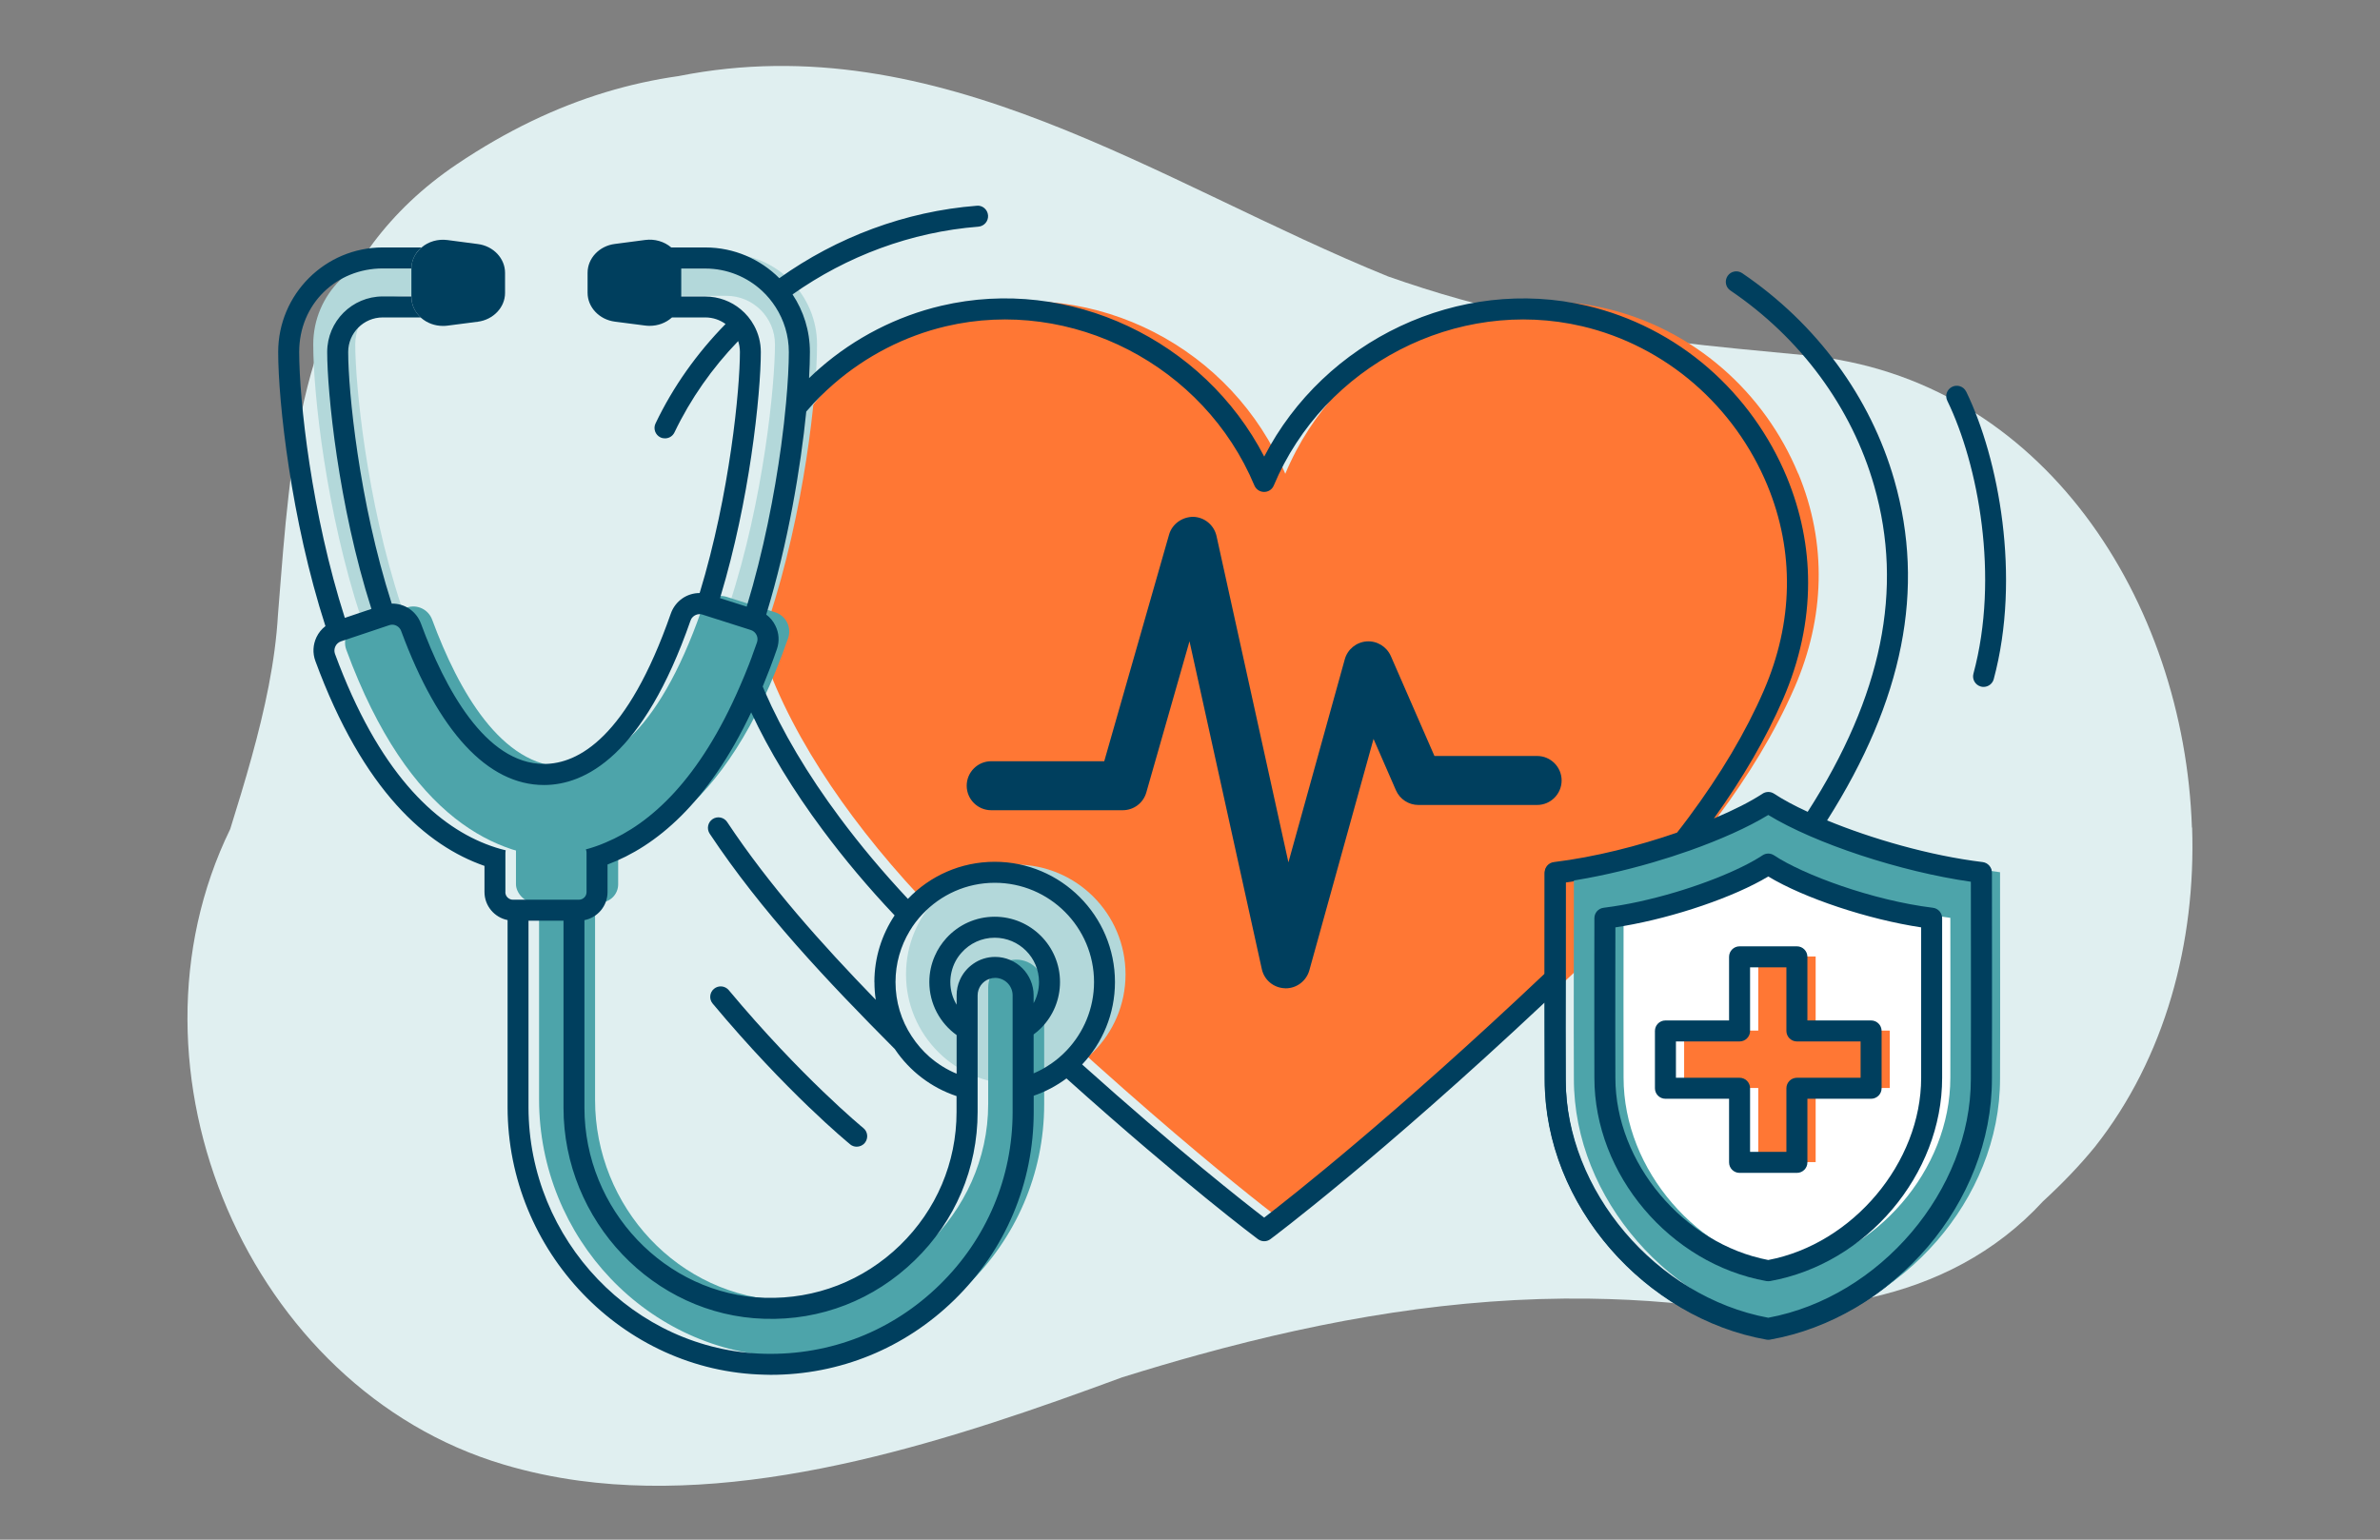 <?xml version="1.0" encoding="UTF-8"?><svg xmlns="http://www.w3.org/2000/svg" viewBox="0 0 340 220"><rect x="0" y="0" width="340" height="220" fill="#808080" stroke="none"/><defs><style>.e{fill:#003f5e;}.f{fill:#fff;}.g{fill:#ff7734;}.h{fill:#b3d8da;}.i{fill:#e0eff0;}.j{fill:#4da4aa;}.k{fill:none;stroke:#003f5e;stroke-linecap:round;stroke-linejoin:round;stroke-width:3px;}</style></defs><g id="a"><path class="i" d="M313.16,118.25c.55,16.42-3.84,32.89-13.87,45.6-2.19,2.69-4.7,5.29-7.42,7.79-13.68,14.88-34.26,17.04-53.44,14.49-3.84-.34-7.65-.52-11.44-.57-18.94-.25-37.3,2.94-55.67,8-3.67,1.01-7.35,2.1-11.03,3.25-23.62,8.72-51.93,18.23-77.58,14.76-3.66-.5-7.27-1.26-10.81-2.32-36.33-10.82-55.83-56.31-39.01-90.79,1.06-3.41,2.11-6.83,3.05-10.24,1.89-6.83,3.38-13.65,3.77-20.39,.25-3.07,.48-6.14,.74-9.2,1.84-21.38,5.12-41.89,24.81-55.16,7.17-4.83,14.25-8.17,21.24-10.29,3.5-1.06,6.98-1.82,10.44-2.31,37.18-7.4,68.59,15.34,101.36,28.63,3.38,1.19,6.77,2.27,10.16,3.22,3.69,1.03,7.4,1.97,11.13,2.82,12.86,2.92,25.36,3.98,38.43,5.23,33.94,3.24,54.03,35.28,55.11,67.48Z"/></g><g id="b"><path class="g" d="M256.88,67.67c-2.39-5.77-6.11-10.96-10.83-15.05-4.77-4.14-10.51-7.11-16.66-8.55-18.66-4.39-38.22,5.58-45.78,23.63-7.56-18.05-27.12-28.02-45.78-23.63-6.15,1.45-11.9,4.41-16.66,8.55-4.71,4.09-8.44,9.29-10.83,15.05-4.14,10.01-3.77,20.65,.52,30.53,2.82,6.5,6.69,12.74,10.92,18.42,4.71,6.33,10.03,12.2,15.71,17.69l.1,.09c27.82,26.83,46.03,40.37,46.03,40.37,0,0,18.22-13.54,46.03-40.37l.1-.09c5.67-5.48,10.99-11.35,15.71-17.69,4.23-5.68,8.09-11.92,10.92-18.42,4.29-9.89,4.67-20.52,.52-30.53Z"/><path class="h" d="M103.77,36.27h-14.52v6h14.52c3.83,0,6.94,3.11,6.94,6.94,0,5.67-1.6,22.24-6.55,37.28-4,12.15-11.31,26.63-23.43,26.63s-19.44-14.48-23.43-26.63c-4.95-15.04-6.55-31.61-6.55-37.28,0-3.83,3.11-6.94,6.94-6.94h11.87v-6h-11.87c-7.13,0-12.94,5.8-12.94,12.94s1.86,23.99,6.85,39.15c6.62,20.12,16.69,30.76,29.13,30.76,12.44,0,22.52-10.64,29.14-30.76,4.99-15.17,6.85-32.07,6.85-39.15s-5.8-12.94-12.94-12.94Z"/><path class="j" d="M80.73,122.57h0c-9.38,0-22.26-5.25-31.26-29.73-.56-1.52,.26-3.21,1.79-3.72l6.86-2.31c1.48-.5,3.08,.27,3.62,1.74,3.75,10.14,9.89,21.02,18.99,21.02h0c5.41,0,13.07-3.98,19.51-22.47,.51-1.48,2.11-2.28,3.6-1.81l6.9,2.2c1.54,.49,2.38,2.16,1.85,3.69-9,25.85-22.2,31.39-31.85,31.39Z"/><rect class="j" x="73.71" y="118.12" width="14.6" height="10.84" rx="2.6" ry="2.6"/><circle class="e" cx="145.11" cy="139.22" r="7.83"/><circle class="h" cx="145.11" cy="139.22" r="15.68"/><path class="k" d="M283.05,124.79c-10.94-1.33-24.26-5.93-30.44-10-6.18,4.06-19.5,8.67-30.44,10,0,14.07-.04,18.68,0,29.5-.02,17.3,14.01,32.74,30.44,35.65,16.43-2.91,30.46-18.36,30.44-35.65,.04-10.81,0-15.43,0-29.5Z"/><path class="k" d="M275.95,131.32c-8.39-1.03-18.6-4.59-23.34-7.73-4.74,3.14-14.95,6.7-23.34,7.73,0,10.88-.03,14.44,0,22.81-.01,13.37,10.74,25.32,23.34,27.57,12.6-2.25,23.35-14.19,23.34-27.57,.03-8.36,0-11.93,0-22.81Z"/><polygon class="k" points="267.3 147.43 256.71 147.43 256.71 136.84 248.51 136.84 248.51 147.43 237.92 147.43 237.92 155.62 248.51 155.62 248.51 166.22 256.71 166.22 256.71 155.62 267.3 155.62 267.3 147.43"/><path class="j" d="M285.72,124.63c-10.94-1.33-24.26-5.93-30.44-10-6.18,4.06-19.5,8.67-30.44,10,0,14.07-.04,18.68,0,29.5-.02,17.3,14.01,32.74,30.44,35.65,16.43-2.91,30.46-18.36,30.44-35.65,.04-10.81,0-15.43,0-29.5Z"/><path class="f" d="M278.62,131.15c-8.39-1.03-18.6-4.59-23.34-7.73-4.74,3.14-14.95,6.7-23.34,7.73,0,10.88-.03,14.44,0,22.81-.01,13.37,10.74,25.32,23.34,27.57,12.6-2.25,23.35-14.19,23.34-27.57,.03-8.36,0-11.93,0-22.81Z"/><polygon class="g" points="269.97 147.26 259.38 147.26 259.38 136.67 251.18 136.67 251.18 147.26 240.59 147.26 240.59 155.46 251.18 155.46 251.18 166.05 259.38 166.05 259.38 155.46 269.97 155.46 269.97 147.26"/><path class="j" d="M112.22,193.84c-19.7-.47-35.21-17.04-35.21-36.75v-30.22h8v30.3c0,15.28,11.96,28.21,27.23,28.66s28.93-12.3,28.93-28.07v-16.64c0-2.21,1.79-4,4-4h0c2.21,0,4,1.79,4,4v16.64c0,20.18-16.66,36.55-36.95,36.07Z"/></g><g id="c"><g><path class="e" d="M284.55,124.67c0-.76-.57-1.4-1.32-1.49-7.58-.92-15.89-3.35-22.21-5.95h-.01c10.9-17.18,14.06-33.09,9.61-48.62-3.4-11.88-11.12-22.38-21.74-29.58-.68-.46-1.62-.29-2.08,.4-.46,.69-.29,1.62,.4,2.08,10.04,6.8,17.34,16.72,20.54,27.92,4.23,14.77,1.12,30.01-9.5,46.57-1.92-.88-3.56-1.77-4.8-2.59-.5-.33-1.15-.33-1.65,0-1.7,1.12-4.1,2.34-6.95,3.54,4.16-5.79,7.48-11.52,9.88-17.06,2.38-5.49,3.58-11.08,3.58-16.63,0-5.12-1.02-10.18-3.04-15.08-2.48-5.98-6.36-11.38-11.23-15.61-4.97-4.32-10.96-7.39-17.31-8.88-18.27-4.29-37.52,4.89-46.12,21.55-8.61-16.66-27.86-25.85-46.13-21.55-6.35,1.49-12.33,4.56-17.3,8.88-.54,.47-1.07,.96-1.59,1.46,.08-1.43,.12-2.69,.12-3.73,0-3.04-.91-5.87-2.48-8.23h0c7.73-5.47,16.94-8.93,26.55-9.68,.83-.07,1.44-.79,1.38-1.61-.06-.83-.79-1.47-1.61-1.38-10.21,.79-20.01,4.5-28.21,10.35h0c-2.71-2.71-6.45-4.39-10.57-4.39h-4.87c-1-.85-2.36-1.25-3.72-1.07l-4.34,.57c-2.22,.28-3.89,2.05-3.89,4.11v2.88c0,2.05,1.67,3.82,3.89,4.11l4.34,.56c.21,.03,.43,.04,.64,.04,1.16,0,2.27-.4,3.13-1.15l.05-.05h4.77c1.08,0,2.08,.35,2.89,.94h0c-4.08,4.16-7.49,8.94-10,14.2-.36,.74-.05,1.64,.7,2,.21,.1,.43,.14,.65,.14,.56,0,1.09-.31,1.35-.85,2.3-4.81,5.4-9.21,9.1-13.05,.16,.49,.25,1.02,.25,1.56,0,5.29-1.43,20.26-5.75,34.44-1.82,0-3.49,1.13-4.13,2.96-6.19,17.74-13.26,21.46-18.1,21.46-8.41,0-14.21-10.9-17.58-20.04-.67-1.81-2.37-2.91-4.18-2.87-4.7-14.63-6.22-30.48-6.22-35.95,0-2.72,2.21-4.94,4.94-4.94h5.43c-.86-.78-1.34-1.82-1.34-2.95v-.05h-4.09c-4.38,0-7.94,3.56-7.94,7.94,0,5.61,1.55,21.8,6.32,36.71l-3.8,1.28c-4.75-14.83-6.52-31.09-6.52-37.99s5.35-11.94,11.94-11.94h4.09c.01-1.13,.51-2.18,1.39-2.96,.02-.01,.03-.03,.05-.04h-5.53c-8.24,0-14.94,6.7-14.94,14.94,0,7.12,1.83,23.94,6.75,39.17-.54,.41-.98,.95-1.28,1.58-.51,1.08-.57,2.28-.16,3.4,6.83,18.59,15.94,26.42,24.16,29.28v3.73c0,1.98,1.42,3.64,3.3,4.01v26.72c0,10.31,4.11,19.75,10.75,26.67,6.64,6.93,15.81,11.34,25.92,11.57,.31,.01,.61,.02,.92,.02,9.86,0,19.14-3.79,26.23-10.71,7.31-7.14,11.34-16.68,11.34-26.87v-2.3c1.69-.58,3.27-1.42,4.68-2.47,16.81,15.09,27.21,22.86,27.35,22.96,.27,.2,.58,.3,.9,.3s.63-.1,.89-.3c.17-.12,15.53-11.6,39.17-33.81,0,3.31,.01,6.62,.02,10.9-.02,17.67,13.9,33.98,31.68,37.13,.08,.02,.17,.03,.26,.03s.17-.01,.26-.03c17.78-3.15,31.69-19.46,31.68-37.12,.02-6.83,.01-11.18,.01-17.01-.01-3.4-.01-7.3-.01-12.49ZM87.23,45.37c-1.66,0-3-1.34-3-3v-4c0-1.65,1.34-3,3-3h0c-1.66,0-3,1.35-3,3v4c0,1.66,1.34,3,3,3h0Zm15.71,39.83c2.07-6.89,3.48-13.94,4.38-20.01,.98-6.62,1.37-12.07,1.37-14.88,0-1.38-.35-2.67-.97-3.8h0c-.48-.89-1.13-1.67-1.9-2.31h0c-1.37-1.14-3.14-1.83-5.07-1.83h-3.43v-4h3.43c3.14,0,6.01,1.22,8.14,3.21,.73,.68,1.37,1.46,1.91,2.3,1.2,1.86,1.89,4.07,1.89,6.43,0,1.84-.13,4.33-.4,7.28-.17,1.88-.4,3.94-.7,6.14-.94,6.88-2.52,15.06-4.92,22.95l-.63-.2-3.08-.98-.1-.03c.03-.09,.06-.18,.08-.27Zm-30.74,42.27v-5.65c0-.09,.01-.18,.03-.26,.01-.02,.01-.04,.02-.06-.94-.22-1.9-.53-2.87-.91-7.29-2.87-15.31-10.27-21.53-27.17-.12-.34-.1-.72,.06-1.06,.16-.34,.45-.6,.81-.72l1.49-.5,3.79-1.27,1.58-.53c.15-.05,.3-.08,.44-.08,.49,0,.96,.27,1.2,.71,0,.01,0,.03,.02,.04,.03,.05,.05,.1,.07,.16,5.32,14.39,12.37,22,20.4,22,5.81,0,14.16-4.07,20.93-23.48,.02-.06,.05-.12,.08-.17,0,0,0-.02,0-.03,.31-.57,1-.88,1.63-.67l1.59,.51,1.33,.42,2.48,.79,.72,.23,.78,.25c.36,.11,.65,.36,.82,.7,.17,.33,.19,.71,.07,1.07-.24,.68-.48,1.35-.72,2v.02c-.14,.38-.28,.75-.42,1.11-.43,1.09-.86,2.14-1.3,3.14-5.75,13.3-12.72,19.62-19.17,22.32-.96,.42-1.91,.74-2.84,.99,.01,.01,.02,.03,.02,.04,.05,.13,.08,.26,.08,.41v5.65c0,.29-.11,.56-.3,.75-.2,.21-.49,.34-.8,.34h-9.41c-.31,0-.59-.13-.79-.34-.19-.19-.3-.46-.3-.75Zm52.72,12.85c0,.86,.06,1.71,.19,2.54-7.86-8.1-15.21-16.34-21.23-25.4-.46-.69-1.39-.88-2.08-.42-.69,.46-.87,1.39-.42,2.08,7.4,11.13,16.7,20.97,26.47,30.8h0s.01,.03,.02,.04c2.09,3.09,5.17,5.46,8.78,6.66v2.26c0,7.23-2.87,14-8.08,19.06-5.21,5.05-12.06,7.72-19.31,7.5-14.21-.42-25.77-12.6-25.77-27.16v-26.8c1.88-.37,3.3-2.03,3.3-4.01v-3.94c6.89-2.58,14.34-8.72,20.52-21.74,2.56,5.49,6,11.14,10.23,16.82,3.08,4.14,6.46,8.17,10.26,12.19-1.82,2.73-2.89,6.01-2.89,9.52Zm19.74,18.56c0,9.37-3.71,18.15-10.44,24.72-6.72,6.57-15.54,10.06-24.98,9.84-18.6-.43-33.74-16.25-33.74-35.24v-26.64h5v26.72c0,16.16,12.87,29.69,28.68,30.16,8.08,.27,15.7-2.72,21.49-8.35,5.8-5.62,8.99-13.16,8.99-21.21v-16.65c0-1.08,.69-2.01,1.66-2.35,.26-.1,.54-.15,.84-.15,1.38,0,2.5,1.12,2.5,2.5v16.65Zm-8.73-19.99c.24-1.05,.74-2,1.44-2.77,1.16-1.31,2.85-2.13,4.73-2.13,3.49,0,6.33,2.84,6.33,6.33,0,1.09-.28,2.12-.77,3.02v-1.11c0-3.03-2.47-5.5-5.5-5.5-1.16,0-2.24,.36-3.12,.98-.84,.58-1.51,1.38-1.92,2.32-.3,.67-.46,1.42-.46,2.2v1.33c-.57-.95-.9-2.05-.9-3.24,0-.49,.06-.97,.17-1.43Zm14.13,13.16c-.75,.52-1.55,.96-2.4,1.32v-5.56c.4-.29,.78-.62,1.13-.98,1.64-1.68,2.64-3.99,2.64-6.51,0-5.14-4.18-9.33-9.33-9.33-2.73,0-5.18,1.17-6.89,3.04-.69,.76-1.26,1.62-1.67,2.57-.5,1.14-.78,2.4-.78,3.72,0,3.12,1.54,5.89,3.9,7.58v5.52c-1.43-.59-2.74-1.42-3.89-2.42h0c-.97-.86-1.82-1.84-2.52-2.92-.01,0-.02-.02-.02-.03h0c-1.47-2.23-2.3-4.88-2.3-7.73,0-2.66,.74-5.15,2.02-7.28,.52-.88,1.14-1.69,1.84-2.43,2.59-2.75,6.26-4.47,10.32-4.47,7.82,0,14.18,6.36,14.18,14.18,0,3.78-1.49,7.22-3.91,9.77-.69,.73-1.47,1.39-2.31,1.96Zm30.53,21.93c-2.83-2.17-12.22-9.53-26-21.88,2.91-3.08,4.69-7.23,4.69-11.78,0-9.47-7.71-17.18-17.18-17.18-4.87,0-9.27,2.03-12.4,5.3-3.59-3.84-6.81-7.68-9.74-11.62-4.59-6.16-8.2-12.26-10.75-18.12-.09-.2-.17-.4-.25-.61,.69-1.67,1.37-3.44,2.02-5.32,.39-1.12,.32-2.33-.22-3.39-.31-.63-.75-1.16-1.3-1.56,3.14-10.27,4.93-21.07,5.72-29.01,1.22-1.42,2.53-2.74,3.94-3.96,4.61-4,10.15-6.85,16.03-8.23,17.92-4.21,36.86,5.57,44.05,22.75,.24,.56,.78,.92,1.39,.92s1.15-.36,1.38-.92c7.2-17.18,26.14-26.96,44.06-22.75,5.88,1.38,11.42,4.23,16.02,8.23,2.26,1.96,4.29,4.19,6.05,6.63,1.75,2.44,3.23,5.08,4.38,7.86,3.9,9.44,3.72,19.59-.52,29.36-2.54,5.86-6.16,11.96-10.74,18.12-.54,.72-1.08,1.44-1.64,2.15-5.46,1.89-11.74,3.5-17.59,4.21-.76,.09-1.32,.73-1.32,1.49,0,5.19,0,9.09,0,12.49v1.96c-21.39,20.25-36.36,32.01-40.07,34.86Zm100.96-19.81c.01,15.9-12.95,31.15-28.94,34.12-16-2.97-28.96-18.22-28.94-34.13-.02-5.5-.02-9.4,0-13.75v-4.15c0-2.89,0-6.17,0-10.27,3.96-.57,8.27-1.54,12.45-2.76,1.79-.52,3.55-1.09,5.25-1.69,4.36-1.55,8.32-3.31,11.24-5.09,6.7,4.09,18.91,8.11,28.94,9.54,0,4.54,0,8.07,.01,11.18,0,5.82,.01,10.17-.01,17Z"/><path class="e" d="M277.45,131.2c0-.76-.57-1.4-1.32-1.49-8.63-1.06-18.5-4.71-22.69-7.49-.51-.34-1.16-.34-1.66,0-3.18,2.11-9.62,4.72-16.32,6.31-1.67,.41-3.36,.74-5.01,.99-.46,.07-.91,.13-1.36,.19-.76,.09-1.32,.73-1.32,1.49v1.06c0,1.55,0,2.94-.01,4.22v4.33c0,4.53-.01,7.9,.01,13.19-.01,13.82,10.78,26.58,24.57,29.05,.09,0,.18,.02,.27,.02s.17-.01,.26-.02c13.8-2.47,24.59-15.23,24.58-29.04,.01-5.3,.01-8.67,0-13.2v-9.61Zm-3,22.8c.01,12.12-9.76,23.74-21.84,26.04-12.08-2.3-21.85-13.92-21.84-26.04-.02-5.29-.01-8.66-.01-13.18,0-2.09,.01-4.43,.01-7.31v-1c.38-.06,.77-.12,1.16-.19,7.33-1.26,15.79-4.14,20.68-7.08,5.14,3.1,14.26,6.13,21.84,7.27v8.31c.01,4.52,.01,7.89,0,13.18Z"/><path class="e" d="M267.3,145.81h-9.1v-9.09c0-.83-.67-1.5-1.5-1.5h-8.19c-.83,0-1.5,.67-1.5,1.5v9.09h-9.09c-.83,0-1.5,.67-1.5,1.5v8.19c0,.83,.67,1.5,1.5,1.5h9.09v9.09c0,.83,.67,1.5,1.5,1.5h8.19c.83,0,1.5-.67,1.5-1.5v-9.09h9.1c.82,0,1.5-.67,1.5-1.5v-8.19c0-.83-.68-1.5-1.5-1.5Zm-1.5,8.19h-9.1c-.82,0-1.5,.67-1.5,1.5v9.09h-5.19v-9.09c0-.83-.67-1.5-1.5-1.5h-9.09v-5.19h9.09c.83,0,1.5-.67,1.5-1.5v-9.09h5.19v9.09c0,.83,.68,1.5,1.5,1.5h9.1v5.19Z"/><path class="e" d="M223.09,111.52c0-1.93-1.57-3.5-3.5-3.5h-14.67l-6.23-14.28c-.6-1.35-1.98-2.2-3.46-2.09-1.47,.11-2.73,1.13-3.12,2.56l-8.05,29.01-10.27-46.62c-.35-1.57-1.71-2.7-3.31-2.75-1.57-.01-3.03,1-3.47,2.54l-9.26,32.38h-16.15c-1.93,0-3.5,1.57-3.5,3.5s1.57,3.5,3.5,3.5h18.79c1.57,0,2.94-1.03,3.37-2.54l6.17-21.6,10.33,46.84c.34,1.57,1.71,2.7,3.32,2.74,.03,.01,.06,.01,.09,.01,1.57,0,2.95-1.05,3.38-2.57l9.17-33.07,3.2,7.34c.56,1.28,1.82,2.1,3.21,2.1h16.96c1.93,0,3.5-1.57,3.5-3.5Z"/><path class="e" d="M60.16,35.41c-.88,.78-1.38,1.83-1.39,2.96h0v4h0v.05c0,1.13,.48,2.17,1.34,2.95h0l.05,.05c.86,.75,1.96,1.15,3.12,1.15,.22,0,.43-.01,.65-.04l4.33-.56c2.22-.29,3.89-2.06,3.89-4.11v-2.88c0-2.06-1.67-3.83-3.89-4.11l-4.33-.57c-1.37-.18-2.72,.21-3.72,1.07h0s-.03,.03-.05,.04Zm1.61,3s0-.03,.01-.04h0s-.01,.03-.01,.04v3.96h0v-3.96Z"/><path class="e" d="M280.88,55.96c-.36-.75-1.26-1.05-2-.69-.75,.36-1.06,1.26-.69,2,4.41,9.07,7.46,25.15,3.73,38.99-.22,.8,.26,1.62,1.06,1.84,.13,.04,.26,.05,.39,.05,.66,0,1.27-.44,1.45-1.11,3.92-14.59,.71-31.53-3.93-41.08Z"/><path class="e" d="M121.44,163.51c.28,.23,.61,.34,.95,.34,.43,0,.87-.19,1.16-.55,.52-.64,.43-1.59-.21-2.11-.09-.07-8.85-7.27-19.23-19.71-.53-.63-1.47-.72-2.11-.19-.64,.53-.72,1.48-.19,2.11,10.58,12.67,19.27,19.81,19.64,20.11Z"/></g></g><g id="d"/></svg>